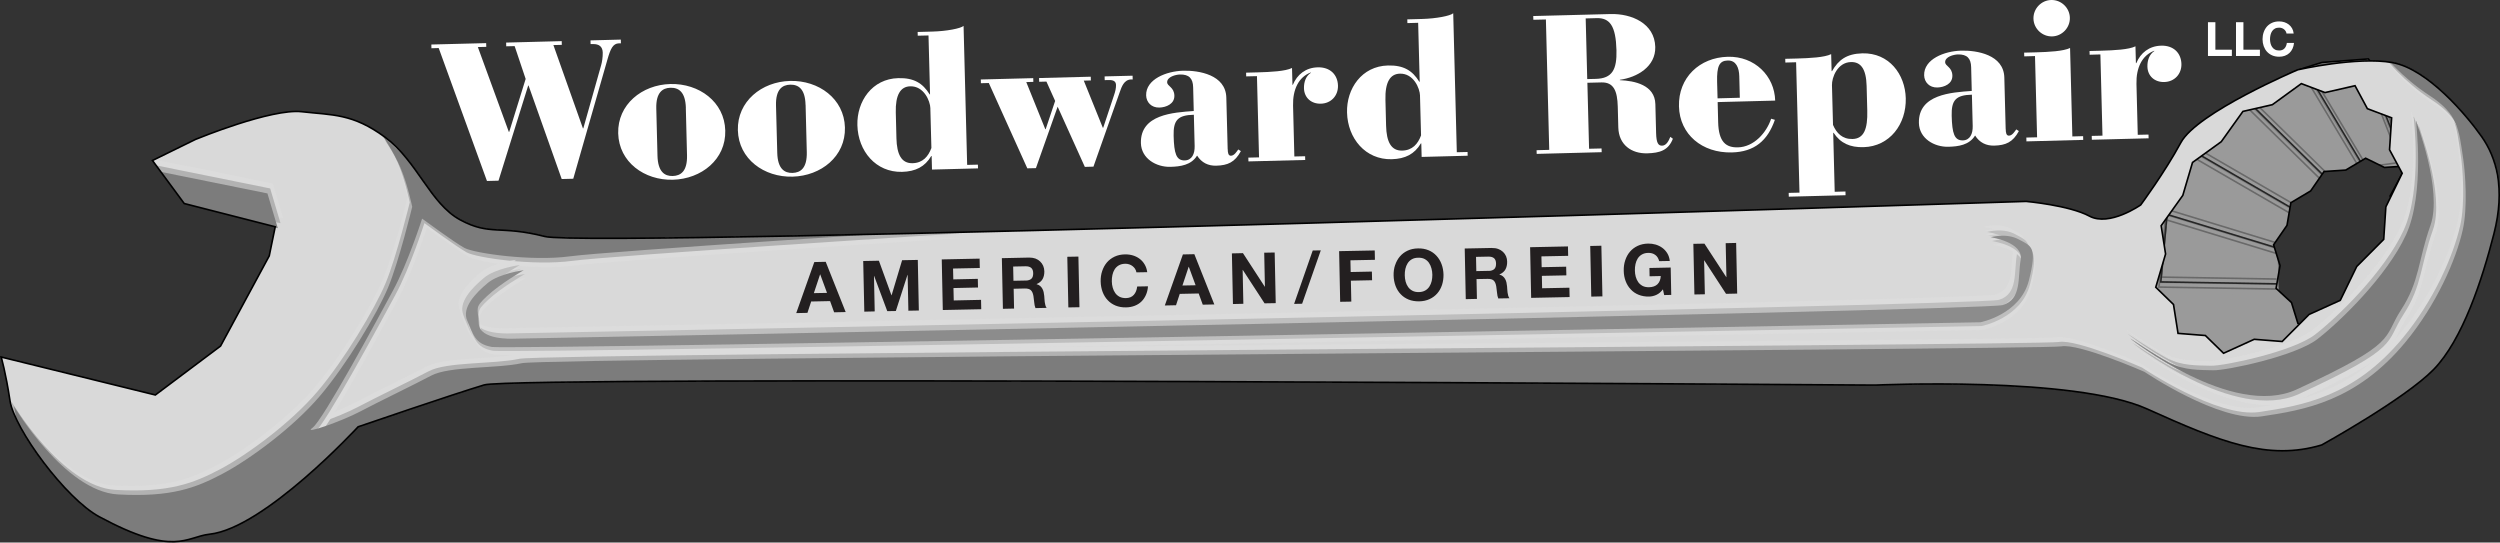 <?xml version="1.0" encoding="UTF-8"?>
<svg xmlns="http://www.w3.org/2000/svg" xmlns:xlink="http://www.w3.org/1999/xlink" id="Layer_1" viewBox="0 0 501.99 108.94">
  <rect x="0" y="0" width="501.99" height="108.94" fill="#333333" stroke="none"/>
  <defs>
    <style>.cls-1,.cls-2,.cls-3,.cls-4,.cls-5,.cls-6{fill:none;}.cls-7{clip-path:url(#clippath);}.cls-8{fill:#fff;}.cls-9{fill:#7c7c7c;}.cls-10{fill:#8c8c8c;}.cls-11{fill:#cdcdcd;}.cls-12{fill:#b2b2b2;}.cls-13{fill:#bebebe;}.cls-14{fill:#c7c7c7;}.cls-15{fill:#dcdcdc;}.cls-16{fill:#d9d9d9;}.cls-17{fill:#231f20;}.cls-18{fill:#9a9a9a;}.cls-19{clip-path:url(#clippath-1);}.cls-20{clip-path:url(#clippath-4);}.cls-21{clip-path:url(#clippath-3);}.cls-22{clip-path:url(#clippath-2);}.cls-23{clip-path:url(#clippath-7);}.cls-24{clip-path:url(#clippath-8);}.cls-25{clip-path:url(#clippath-6);}.cls-26{clip-path:url(#clippath-5);}.cls-27{clip-path:url(#clippath-9);}.cls-2{stroke:#9a9a9a;}.cls-2,.cls-3,.cls-4,.cls-5,.cls-6{stroke-miterlimit:3.86;stroke-width:.33px;}.cls-3{stroke:#262626;}.cls-4{stroke:#838383;}.cls-5{stroke:#000;}.cls-6{stroke:#696969;}.cls-28{clip-path:url(#clippath-10);}.cls-29{clip-path:url(#clippath-11);}</style>
    <clipPath id="clippath">
      <path class="cls-1" d="m468.82,78.74l-3.2-12.92-4.2-.86-1.3-4.21-3.09-2.85.79-4.57-1.29-4.18,2.69-3.9.78-4.55,3.97-2.36,2.69-3.9,4.36-.29,3.99-2.38,3.77,1.85,4.4-.29-3.26,6.03,9.01,13.49s5.05-1.93,5.12-2.06l2.05-18.04-16.82-16.45-3.73-4.47-9.3.71s-6.3,1.83-7.13,2.61c-.84.78-10.5,5.79-10.5,5.79l-7.24,8.28-6.26,9.32-7.85,15.31,1.93,9.14,3.82,6.56,13.98,4.28,21.82,4.91"></path>
    </clipPath>
    <clipPath id="clippath-1">
      <polyline class="cls-1" points="371.76 295.59 -10.54 89.26 132.81 -176.33 515.11 30.01 371.76 295.59"></polyline>
    </clipPath>
    <clipPath id="clippath-2">
      <rect class="cls-1" x="-10.4" y="-176.33" width="525.5" height="471.78"></rect>
    </clipPath>
    <clipPath id="clippath-3">
      <path class="cls-1" d="m468.82,78.74l-3.2-12.92-4.2-.86-1.3-4.21-3.09-2.85.79-4.57-1.29-4.18,2.69-3.9.78-4.55,3.97-2.36,2.69-3.9,4.36-.29,3.99-2.38,3.77,1.85,4.4-.29-3.26,6.03,9.01,13.49s5.05-1.93,5.12-2.06l2.05-18.04-16.82-16.45-3.73-4.47-9.3.71s-6.3,1.83-7.13,2.61c-.84.78-10.5,5.79-10.5,5.79l-7.24,8.28-6.26,9.32-7.85,15.31,1.93,9.14,3.82,6.56,13.98,4.28,21.82,4.91"></path>
    </clipPath>
    <clipPath id="clippath-4">
      <polyline class="cls-1" points="371.76 295.59 -10.54 89.26 132.81 -176.33 515.11 30.01 371.76 295.59"></polyline>
    </clipPath>
    <clipPath id="clippath-5">
      <rect class="cls-1" x="-10.4" y="-176.33" width="525.5" height="471.78"></rect>
    </clipPath>
    <clipPath id="clippath-6">
      <path class="cls-1" d="m480.23,23.66l-4.87-1.84-2.48-4.61-6.03,1.39-4.75-1.8-5.83,4.22-5.91,1.36-4.35,6.08-5.77,4.17-1.95,6.6-4.35,6.09.89,5.68-1.97,6.68,3.56,3.46.91,5.8,5.49.43,3.65,3.55,6.16-2.79,5.61.43,5.4-5.43,6.26-2.84,3.31-6.79,5.42-5.45.42-6.53,3.29-6.74-2.54-4.72.42-6.41M39.46,27.91s15.03-6.18,21.14-5.48c6.11.7,10.22.32,16.72,5.13,6.5,4.81,9.05,13.32,15.08,16.58,6.03,3.26,7.9,1.02,17.03,3.35,9.13,2.33,297.41-7.06,297.41-7.06,0,0,8.67.78,12.69,2.95,4.02,2.17,10.3-2.24,10.3-2.24,0,0,4.81-6.5,8.07-12.53,3.26-6.04,23.48-14.61,23.48-14.61,0,0,11.85-2.7,18.97-1.45,7.12,1.25,15.01,10.7,17.95,14.88,2.94,4.19,4.8,10.38,2.46,19.51-2.33,9.14-6.29,21.29-12.11,27.25-5.81,5.96-22.47,15.15-22.47,15.15-10.84,3.24-20.44-.64-35.08-7.24-14.62-6.59-54.58-4.78-54.58-4.78,0,0-273.09-1.9-279.29-.04-6.19,1.86-25.33,8.41-25.33,8.41,0,0-18.8,20.38-29.83,21.57-4.69.51-7.05,4.64-22.14-3.5-6.75-3.64-17.1-17.67-17.94-23.32-.85-5.66-1.77-8.76-1.77-8.76l30.96,7.62,13.09-9.82,9.78-18.11,1.2-5.84-18.27-4.67-6.38-8.64,8.83-4.33Z"></path>
    </clipPath>
    <clipPath id="clippath-7">
      <polyline class="cls-1" points="371.76 295.59 -10.54 89.26 132.81 -176.33 515.11 30.01 371.76 295.59"></polyline>
    </clipPath>
    <clipPath id="clippath-8">
      <rect class="cls-1" x="-10.4" y="-176.33" width="525.5" height="471.78"></rect>
    </clipPath>
    <clipPath id="clippath-9">
      <path class="cls-1" d="m480.23,23.66l-4.87-1.84-2.48-4.61-6.03,1.39-4.75-1.8-5.83,4.22-5.91,1.36-4.35,6.08-5.77,4.17-1.95,6.6-4.35,6.09.89,5.68-1.97,6.68,3.56,3.46.91,5.8,5.49.43,3.65,3.55,6.16-2.79,5.61.43,5.4-5.43,6.26-2.84,3.31-6.79,5.42-5.45.42-6.53,3.29-6.74-2.54-4.72.42-6.41M39.46,27.91s15.03-6.18,21.14-5.48c6.11.7,10.22.32,16.72,5.13,6.5,4.81,9.05,13.32,15.08,16.58,6.03,3.26,7.9,1.02,17.03,3.35,9.13,2.33,297.41-7.06,297.41-7.06,0,0,8.67.78,12.69,2.95,4.02,2.17,10.3-2.24,10.3-2.24,0,0,4.81-6.5,8.07-12.53,3.26-6.04,23.48-14.61,23.48-14.61,0,0,11.85-2.7,18.97-1.45,7.12,1.25,15.01,10.7,17.95,14.88,2.94,4.19,4.8,10.38,2.46,19.51-2.33,9.14-6.29,21.29-12.11,27.25-5.81,5.96-22.47,15.15-22.47,15.15-10.84,3.24-20.44-.64-35.08-7.24-14.62-6.59-54.58-4.78-54.58-4.78,0,0-273.09-1.9-279.29-.04-6.19,1.86-25.33,8.41-25.33,8.41,0,0-18.8,20.38-29.83,21.57-4.69.51-7.05,4.64-22.14-3.5-6.75-3.64-17.1-17.67-17.94-23.32-.85-5.66-1.77-8.76-1.77-8.76l30.96,7.62,13.09-9.82,9.78-18.11,1.2-5.84-18.27-4.67-6.38-8.64,8.83-4.33Z"></path>
    </clipPath>
    <clipPath id="clippath-10">
      <polyline class="cls-1" points="371.76 295.59 -10.54 89.26 132.81 -176.33 515.11 30.01 371.76 295.59"></polyline>
    </clipPath>
    <clipPath id="clippath-11">
      <rect class="cls-1" x="-10.4" y="-176.33" width="525.5" height="471.78"></rect>
    </clipPath>
  </defs>
  <path class="cls-18" d="m468.82,78.74l-3.2-12.92-4.2-.86-1.3-4.21-3.09-2.85.79-4.57-1.29-4.18,2.69-3.9.78-4.55,3.97-2.36,2.69-3.9,4.36-.29,3.99-2.38,3.77,1.85,4.4-.29-3.26,6.03,9.01,13.49s5.05-1.94,5.12-2.06l2.05-18.04-16.82-16.45-3.73-4.47-9.3.71s-6.3,1.83-7.13,2.61c-.84.78-10.5,5.79-10.5,5.79l-7.24,8.28-6.26,9.32-7.85,15.31,1.93,9.14,3.82,6.56,13.98,4.28,21.82,4.91"></path>
  <g class="cls-7">
    <g class="cls-19">
      <g class="cls-22">
        <polygon class="cls-2" points="434.65 43.2 457.34 50.13 457.64 57.16 433.39 56.75 434.65 43.2"></polygon>
        <polygon class="cls-2" points="435 42.16 457.7 49.09 457.99 56.12 433.74 55.72 435 42.16"></polygon>
        <polygon class="cls-2" points="435.36 41.12 458.05 48.05 458.35 55.08 434.09 54.68 435.36 41.12"></polygon>
        <polygon class="cls-2" points="434.54 44.16 457.23 51.08 457.53 58.11 433.28 57.72 434.54 44.16"></polygon>
        <polygon class="cls-4" points="434.9 43.13 457.59 50.05 457.89 57.08 433.63 56.68 434.9 43.13"></polygon>
        <polygon class="cls-6" points="435.25 42.09 457.94 49.02 458.24 56.05 433.99 55.64 435.25 42.09"></polygon>
      </g>
    </g>
  </g>
  <polygon class="cls-2" points="434.44 45.13 457.12 52.05 457.42 59.08 433.17 58.68 434.44 45.13"></polygon>
  <g class="cls-21">
    <g class="cls-20">
      <g class="cls-26">
        <polygon class="cls-6" points="434.79 44.09 457.47 51.01 457.77 58.05 433.52 57.64 434.79 44.09"></polygon>
        <polygon class="cls-3" points="435.14 43.06 457.83 49.98 458.13 57.01 433.88 56.61 435.14 43.06"></polygon>
        <polygon class="cls-2" points="439.88 30.47 460.64 42.49 467.71 36.98 450.11 19.71 439.88 30.47"></polygon>
        <polygon class="cls-2" points="440.24 29.44 460.99 41.46 468.07 35.94 450.46 18.67 440.24 29.44"></polygon>
        <polygon class="cls-2" points="440.59 28.4 461.35 40.42 468.42 34.91 450.81 17.63 440.59 28.4"></polygon>
        <polygon class="cls-2" points="439.77 31.43 460.53 43.46 467.6 37.94 450 20.67 439.77 31.43"></polygon>
        <polygon class="cls-4" points="440.13 30.4 460.89 42.42 467.95 36.91 450.35 19.63 440.13 30.4"></polygon>
        <polygon class="cls-6" points="440.48 29.36 461.24 41.39 468.31 35.87 450.71 18.6 440.48 29.36"></polygon>
        <polygon class="cls-2" points="439.66 32.4 460.42 44.42 467.49 38.91 449.89 21.63 439.66 32.4"></polygon>
        <polygon class="cls-6" points="440.02 31.36 460.78 43.38 467.84 37.87 450.24 20.59 440.02 31.36"></polygon>
        <polygon class="cls-3" points="440.37 30.32 461.13 42.35 468.19 36.84 450.6 19.56 440.37 30.32"></polygon>
        <polygon class="cls-2" points="474.71 34.62 462.49 14.2 474.7 13.42 482.57 33.54 474.71 34.62"></polygon>
        <polygon class="cls-2" points="475.07 33.59 462.85 13.16 475.05 12.38 482.93 32.51 475.07 33.59"></polygon>
        <polygon class="cls-2" points="475.42 32.55 463.2 12.13 475.41 11.35 483.28 31.47 475.42 32.55"></polygon>
        <polygon class="cls-2" points="474.6 35.59 462.38 15.16 474.59 14.38 482.46 34.51 474.6 35.59"></polygon>
        <polygon class="cls-4" points="474.96 34.55 462.74 14.12 474.94 13.35 482.82 33.47 474.96 34.55"></polygon>
        <polygon class="cls-6" points="475.31 33.51 463.09 13.09 475.29 12.31 483.17 32.44 475.31 33.51"></polygon>
        <polygon class="cls-2" points="474.49 36.55 462.27 16.12 474.48 15.35 482.35 35.47 474.49 36.55"></polygon>
        <polygon class="cls-6" points="474.84 35.51 462.63 15.09 474.83 14.31 482.71 34.44 474.84 35.51"></polygon>
        <polygon class="cls-3" points="475.2 34.48 462.98 14.05 475.18 13.28 483.06 33.4 475.2 34.48"></polygon>
      </g>
    </g>
  </g>
  <g>
    <path class="cls-5" d="m468.82,78.74l-3.2-12.92-4.2-.86-1.3-4.21-3.09-2.85.79-4.57-1.29-4.18,2.69-3.9.78-4.55,3.97-2.36,2.69-3.9,4.36-.29,3.99-2.38,3.77,1.85,4.4-.29-3.26,6.03,9.01,13.49s5.05-1.94,5.12-2.06l2.05-18.04-16.82-16.45-3.73-4.47-9.3.71s-6.3,1.83-7.13,2.61c-.84.78-10.5,5.79-10.5,5.79l-7.24,8.28-6.26,9.32-7.85,15.31,1.93,9.14,3.82,6.56,13.98,4.28,21.82,4.91Z"></path>
    <path class="cls-16" d="m480.23,23.65l-4.87-1.84-2.48-4.61-6.03,1.38-4.75-1.8-5.83,4.22-5.91,1.35-4.35,6.08-5.77,4.17-1.95,6.6-4.35,6.09.89,5.68-1.97,6.68,3.56,3.47.91,5.79,5.49.43,3.65,3.55,6.16-2.79,5.61.44,5.4-5.43,6.26-2.84,3.31-6.79,5.42-5.45.42-6.53,3.29-6.74-2.54-4.71.42-6.42M39.46,27.91s15.03-6.18,21.14-5.48c6.12.7,10.22.32,16.72,5.13,6.5,4.81,9.05,13.32,15.08,16.58,6.03,3.26,7.9,1.02,17.03,3.35,9.13,2.33,297.41-7.05,297.41-7.05,0,0,8.67.78,12.7,2.95,4.02,2.17,10.3-2.24,10.3-2.24,0,0,4.81-6.5,8.07-12.53,3.26-6.04,23.48-14.61,23.48-14.61,0,0,11.85-2.7,18.97-1.45,7.12,1.25,15.01,10.7,17.95,14.88,2.94,4.18,4.8,10.38,2.46,19.51-2.33,9.14-6.29,21.29-12.11,27.25-5.81,5.95-22.47,15.15-22.47,15.15-10.84,3.24-20.44-.64-35.08-7.24-14.62-6.6-54.58-4.78-54.58-4.78,0,0-273.09-1.89-279.29-.04-6.19,1.85-25.33,8.41-25.33,8.41,0,0-18.8,20.38-29.83,21.57-4.69.51-7.05,4.64-22.14-3.5-6.75-3.64-17.1-17.67-17.94-23.33-.85-5.65-1.77-8.75-1.77-8.75l30.96,7.62,13.09-9.82,9.78-18.11,1.2-5.84-18.27-4.67-6.38-8.64,8.83-4.33Z"></path>
  </g>
  <g class="cls-25">
    <g class="cls-23">
      <g class="cls-24">
        <path class="cls-15" d="m2.75,81.49s10.21,17.2,20.93,17.79c10.72.59,15.64-1.3,21.1-4.2,5.46-2.9,14.1-9.28,19.41-15.51,5.31-6.22,11.51-16.51,13.73-21.82,2.21-5.3,4.85-16.22,4.85-16.22,0,0-.88-4.37-2.31-7.74-1.43-3.37-3.63-6.51-3.63-6.51,0,0,14.16,13.49,17.45,14.61,3.29,1.12,55.08,5.05,61.51,3.97,6.43-1.08,36.32.11,36.32.11,0,0-69.96,4.46-77.67,5.5-7.7,1.04-19.16-.6-21.17-1.68-2.01-1.09-8.51-5.89-8.51-5.89,0,0-2.83,8.86-5.82,14.39-2.99,5.53-14.11,26.16-16.21,27.63-2.09,1.47,5.93-1.35,9.57-3.28,3.64-1.93,10.65-5.29,14.29-7.22,3.64-1.93,13.09-1.38,18.23-2.5,5.15-1.12,305.46-2.71,309.07-3.37,3.59-.65,16.72,5.12,16.72,5.12,0,0,15.08,10.2,23.56,8.93,8.49-1.27,19-3,28.84-14.91,6.21-7.52,10.13-16.43,11.51-22.56,1-4.46.51-11.38.09-14.2-.9-6.01-.99-8.98-6.76-12.74-5.76-3.76-9.2-8.22-9.2-8.22,0,0,16.68,6.41,19.11,10.32,2.44,3.91,7.36,34.51,6.28,36.51-1.09,2.01-9.11,13.27-12.02,16.25-2.91,2.98-29.52,19.79-29.52,19.79l-34.75-9.02-337.78-2.39s-15.72,3.85-19.17,7.84c-3.45,3.98-11.59,10.63-19.96,16.51-8.37,5.88-28.88-.65-28.88-.65l-16.29-10.74-2.89-13.9"></path>
        <path class="cls-15" d="m2.27,80.58s10.2,17.2,20.92,17.79c10.73.59,15.64-1.3,21.1-4.2,5.46-2.9,14.1-9.28,19.41-15.5,5.31-6.23,11.51-16.52,13.73-21.82,2.21-5.3,4.85-16.22,4.85-16.22,0,0-.89-4.38-2.32-7.74-1.43-3.37-3.63-6.51-3.63-6.51,0,0,14.16,13.48,17.45,14.61,3.29,1.12,55.09,5.05,61.51,3.98,6.43-1.08,36.32.11,36.32.11,0,0-69.96,4.46-77.66,5.5-7.71,1.04-19.17-.6-21.18-1.68-2.01-1.09-8.51-5.89-8.51-5.89,0,0-2.83,8.86-5.82,14.4-2.98,5.53-14.11,26.15-16.21,27.63-2.09,1.47,5.93-1.35,9.57-3.28,3.64-1.93,10.65-5.29,14.29-7.22,3.64-1.93,13.09-1.38,18.23-2.5,5.15-1.12,305.46-2.71,309.07-3.37,3.6-.65,16.72,5.13,16.72,5.13,0,0,15.08,10.2,23.56,8.93,8.48-1.27,19-3,28.83-14.91,6.21-7.52,10.13-16.43,11.51-22.56,1-4.46.52-11.38.09-14.21-.9-6.01-1-8.98-6.76-12.74-5.77-3.76-9.2-8.21-9.2-8.21,0,0,16.68,6.4,19.11,10.32,2.43,3.91,7.37,34.5,6.28,36.51-1.08,2.01-9.11,13.27-12.02,16.25-2.91,2.98-29.52,19.79-29.52,19.79l-34.75-9.02-337.78-2.39s-15.72,3.85-19.17,7.84c-3.45,3.98-11.59,10.63-19.95,16.51-8.37,5.87-28.88-.65-28.88-.65l-16.29-10.74-2.89-13.9"></path>
        <path class="cls-15" d="m1.78,79.67s10.2,17.2,20.93,17.79c10.72.59,15.64-1.3,21.1-4.2,5.46-2.9,14.1-9.28,19.41-15.51,5.31-6.23,11.52-16.52,13.73-21.82,2.21-5.3,4.86-16.22,4.86-16.22,0,0-.89-4.38-2.32-7.74-1.43-3.37-3.63-6.51-3.63-6.51,0,0,14.15,13.49,17.45,14.61,3.29,1.12,55.09,5.05,61.51,3.98,6.43-1.08,36.31.11,36.31.11,0,0-69.96,4.46-77.67,5.5-7.7,1.04-19.16-.6-21.17-1.68-2.01-1.09-8.51-5.9-8.51-5.9,0,0-2.83,8.87-5.82,14.4-2.99,5.53-14.12,26.15-16.21,27.63-2.09,1.47,5.93-1.35,9.56-3.28,3.64-1.94,10.65-5.3,14.29-7.22,3.64-1.94,13.09-1.38,18.24-2.5,5.15-1.11,305.46-2.71,309.06-3.37,3.6-.65,16.72,5.13,16.72,5.13,0,0,15.08,10.19,23.56,8.93,8.48-1.27,18.99-3,28.83-14.92,6.21-7.52,10.13-16.42,11.52-22.56,1-4.47.51-11.38.09-14.21-.91-6.01-1-8.98-6.77-12.75-5.76-3.76-9.2-8.21-9.2-8.21,0,0,16.68,6.4,19.11,10.32,2.43,3.91,7.36,34.5,6.28,36.51-1.09,2.01-9.11,13.27-12.02,16.25-2.91,2.98-29.52,19.79-29.52,19.79l-34.75-9.02-337.78-2.39s-15.72,3.85-19.17,7.84c-3.45,3.99-11.59,10.64-19.95,16.51-8.37,5.87-28.88-.65-28.88-.65l-16.29-10.74-2.89-13.9"></path>
        <path class="cls-15" d="m3.23,82.4s10.2,17.2,20.93,17.79c10.72.59,15.64-1.3,21.1-4.2,5.46-2.9,14.11-9.28,19.41-15.51,5.31-6.22,11.51-16.52,13.73-21.82,2.21-5.3,4.85-16.22,4.85-16.22,0,0-.88-4.38-2.32-7.74-1.43-3.37-3.63-6.51-3.63-6.51,0,0,14.16,13.49,17.45,14.61,3.29,1.13,55.08,5.05,61.51,3.97,6.43-1.08,36.32.11,36.32.11,0,0-69.96,4.46-77.67,5.5-7.71,1.04-19.16-.6-21.18-1.69-2.01-1.09-8.51-5.89-8.51-5.89,0,0-2.83,8.86-5.82,14.4-2.99,5.53-14.12,26.15-16.21,27.62-2.09,1.47,5.93-1.35,9.57-3.28,3.64-1.93,10.65-5.29,14.29-7.22,3.64-1.93,13.09-1.38,18.24-2.5,5.15-1.12,305.47-2.72,309.07-3.37,3.6-.66,16.72,5.13,16.72,5.13,0,0,15.08,10.2,23.56,8.93,8.48-1.27,19-3,28.84-14.91,6.21-7.52,10.13-16.42,11.51-22.56,1-4.46.51-11.38.09-14.21-.9-6.01-1-8.98-6.76-12.74-5.77-3.76-9.2-8.22-9.2-8.22,0,0,16.68,6.41,19.11,10.32,2.43,3.91,7.36,34.5,6.27,36.52-1.08,2.01-9.11,13.27-12.02,16.25-2.91,2.98-29.52,19.8-29.52,19.8l-34.76-9.02-337.78-2.39s-15.72,3.85-19.17,7.84c-3.45,3.98-11.59,10.63-19.95,16.51-8.37,5.88-28.88-.64-28.88-.64l-16.29-10.74-2.89-13.9"></path>
        <path class="cls-14" d="m2.75,81.49s10.21,17.2,20.93,17.79c10.72.59,15.64-1.3,21.1-4.2,5.46-2.9,14.1-9.28,19.41-15.51,5.31-6.22,11.51-16.51,13.73-21.82,2.21-5.3,4.85-16.22,4.85-16.22,0,0-.88-4.37-2.31-7.74-1.43-3.37-3.63-6.51-3.63-6.51,0,0,14.16,13.49,17.45,14.61,3.29,1.12,55.08,5.05,61.51,3.97,6.43-1.08,36.32.11,36.32.11,0,0-69.96,4.46-77.67,5.5-7.7,1.04-19.16-.6-21.17-1.68-2.01-1.09-8.51-5.89-8.51-5.89,0,0-2.83,8.86-5.82,14.39-2.99,5.53-14.11,26.16-16.21,27.63-2.09,1.47,5.93-1.35,9.57-3.28,3.64-1.93,10.65-5.29,14.29-7.22,3.64-1.93,13.09-1.38,18.23-2.5,5.15-1.12,305.46-2.71,309.07-3.37,3.59-.65,16.72,5.12,16.72,5.12,0,0,15.08,10.2,23.56,8.93,8.49-1.27,19-3,28.84-14.91,6.21-7.52,10.13-16.43,11.51-22.56,1-4.46.51-11.38.09-14.2-.9-6.01-.99-8.98-6.76-12.74-5.76-3.76-9.2-8.22-9.2-8.22,0,0,16.68,6.41,19.11,10.32,2.44,3.91,7.36,34.51,6.28,36.51-1.09,2.01-9.11,13.27-12.02,16.25-2.91,2.98-29.52,19.79-29.52,19.79l-34.75-9.02-337.78-2.39s-15.72,3.85-19.17,7.84c-3.45,3.98-11.59,10.63-19.96,16.51-8.37,5.88-28.88-.65-28.88-.65l-16.29-10.74-2.89-13.9"></path>
        <path class="cls-12" d="m2.27,80.58s10.2,17.2,20.92,17.79c10.73.59,15.64-1.3,21.1-4.2,5.46-2.9,14.1-9.28,19.41-15.5,5.31-6.23,11.51-16.52,13.73-21.82,2.21-5.3,4.85-16.22,4.85-16.22,0,0-.89-4.38-2.32-7.74-1.43-3.37-3.63-6.51-3.63-6.51,0,0,14.16,13.48,17.45,14.61,3.29,1.12,55.09,5.05,61.51,3.98,6.43-1.08,36.32.11,36.32.11,0,0-69.96,4.46-77.66,5.5-7.71,1.04-19.17-.6-21.18-1.68-2.01-1.09-8.51-5.89-8.51-5.89,0,0-2.83,8.86-5.82,14.4-2.98,5.53-14.11,26.15-16.21,27.63-2.09,1.47,5.93-1.35,9.57-3.28,3.64-1.93,10.65-5.29,14.29-7.22,3.64-1.93,13.09-1.38,18.23-2.5,5.15-1.12,305.46-2.71,309.07-3.37,3.6-.65,16.72,5.13,16.72,5.13,0,0,15.08,10.2,23.56,8.93,8.48-1.27,19-3,28.83-14.91,6.21-7.52,10.13-16.43,11.51-22.56,1-4.46.52-11.38.09-14.21-.9-6.01-1-8.98-6.76-12.74-5.77-3.76-9.2-8.21-9.2-8.21,0,0,16.68,6.4,19.11,10.32,2.43,3.91,7.37,34.5,6.28,36.51-1.08,2.01-9.11,13.27-12.02,16.25-2.91,2.98-29.52,19.79-29.52,19.79l-34.75-9.02-337.78-2.39s-15.72,3.85-19.17,7.84c-3.45,3.98-11.59,10.63-19.95,16.51-8.37,5.87-28.88-.65-28.88-.65l-16.29-10.74-2.89-13.9"></path>
        <path class="cls-15" d="m3.71,83.32s10.2,17.2,20.93,17.79c10.72.59,15.64-1.3,21.11-4.2,5.46-2.9,14.1-9.28,19.41-15.51,5.31-6.22,11.51-16.51,13.73-21.82,2.21-5.3,4.85-16.21,4.85-16.21,0,0-.88-4.38-2.32-7.75-1.43-3.37-3.63-6.51-3.63-6.51,0,0,14.15,13.49,17.44,14.61,3.29,1.13,55.09,5.05,61.51,3.97,6.43-1.08,36.32.12,36.32.12,0,0-69.96,4.46-77.67,5.5-7.7,1.03-19.16-.6-21.17-1.69-2.01-1.08-8.51-5.89-8.51-5.89,0,0-2.83,8.86-5.82,14.4-2.98,5.53-14.11,26.15-16.21,27.62-2.09,1.47,5.92-1.35,9.56-3.28,3.64-1.93,10.65-5.29,14.29-7.22,3.64-1.93,13.09-1.38,18.23-2.5,5.15-1.11,305.46-2.71,309.06-3.36,3.6-.66,16.72,5.12,16.72,5.12,0,0,15.08,10.2,23.56,8.93,8.49-1.27,19-3,28.84-14.92,6.21-7.52,10.13-16.42,11.51-22.56,1.01-4.46.52-11.38.1-14.21-.9-6.01-1-8.99-6.77-12.74-5.76-3.76-9.2-8.22-9.2-8.22,0,0,16.68,6.4,19.11,10.31,2.43,3.91,7.36,34.5,6.27,36.52-1.09,2.01-9.11,13.27-12.02,16.24-2.91,2.98-29.52,19.79-29.52,19.79l-34.76-9.01-337.78-2.39s-15.72,3.86-19.17,7.84c-3.45,3.98-11.59,10.63-19.95,16.51-8.37,5.88-28.88-.65-28.88-.65l-16.29-10.74-2.89-13.9"></path>
        <path class="cls-12" d="m3.23,82.4s10.2,17.2,20.93,17.79c10.72.59,15.64-1.3,21.1-4.2,5.46-2.9,14.11-9.28,19.41-15.51,5.31-6.22,11.51-16.52,13.73-21.82,2.21-5.3,4.85-16.22,4.85-16.22,0,0-.88-4.38-2.32-7.74-1.43-3.37-3.63-6.51-3.63-6.51,0,0,14.16,13.49,17.45,14.61,3.29,1.13,55.08,5.05,61.51,3.97,6.43-1.08,36.32.11,36.32.11,0,0-69.96,4.46-77.67,5.5-7.71,1.04-19.16-.6-21.18-1.69-2.01-1.09-8.51-5.89-8.51-5.89,0,0-2.83,8.86-5.82,14.4-2.99,5.53-14.12,26.15-16.21,27.62-2.09,1.47,5.93-1.35,9.57-3.28,3.64-1.93,10.65-5.29,14.29-7.22,3.64-1.93,13.09-1.38,18.24-2.5,5.15-1.12,305.47-2.72,309.07-3.37,3.6-.66,16.72,5.13,16.72,5.13,0,0,15.08,10.2,23.56,8.93,8.48-1.27,19-3,28.84-14.91,6.21-7.52,10.13-16.42,11.51-22.56,1-4.46.51-11.38.09-14.21-.9-6.01-1-8.98-6.76-12.74-5.77-3.76-9.2-8.22-9.2-8.22,0,0,16.68,6.41,19.11,10.32,2.43,3.91,7.36,34.5,6.27,36.52-1.08,2.01-9.11,13.27-12.02,16.25-2.91,2.98-29.52,19.8-29.52,19.8l-34.76-9.02-337.78-2.39s-15.72,3.85-19.17,7.84c-3.45,3.98-11.59,10.63-19.95,16.51-8.37,5.88-28.88-.64-28.88-.64l-16.29-10.74-2.89-13.9"></path>
        <path class="cls-9" d="m2.75,81.49s10.21,17.2,20.93,17.79c10.72.59,15.64-1.3,21.1-4.2,5.46-2.9,14.1-9.28,19.41-15.51,5.31-6.22,11.51-16.51,13.73-21.82,2.21-5.3,4.85-16.22,4.85-16.22,0,0-.88-4.37-2.31-7.74-1.43-3.37-3.63-6.51-3.63-6.51,0,0,14.16,13.49,17.45,14.61,3.29,1.12,55.08,5.05,61.51,3.97,6.43-1.08,36.32.11,36.32.11,0,0-69.96,4.46-77.67,5.5-7.7,1.04-19.16-.6-21.17-1.68-2.01-1.09-8.51-5.89-8.51-5.89,0,0-2.83,8.86-5.82,14.39-2.99,5.53-14.11,26.16-16.21,27.63-2.09,1.47,5.93-1.35,9.57-3.28,3.64-1.93,10.65-5.29,14.29-7.22,3.64-1.93,13.09-1.38,18.23-2.5,5.15-1.12,305.46-2.71,309.07-3.37,3.59-.65,16.72,5.12,16.72,5.12,0,0,15.08,10.2,23.56,8.93,8.49-1.27,19-3,28.84-14.91,6.21-7.52,10.13-16.43,11.51-22.56,1-4.46.51-11.38.09-14.2-.9-6.01-.99-8.98-6.76-12.74-5.76-3.76-9.2-8.22-9.2-8.22,0,0,16.68,6.41,19.11,10.32,2.44,3.91,7.36,34.51,6.28,36.51-1.09,2.01-9.11,13.27-12.02,16.25-2.91,2.98-29.52,19.79-29.52,19.79l-34.75-9.02-337.78-2.39s-15.72,3.85-19.17,7.84c-3.45,3.98-11.59,10.63-19.96,16.51-8.37,5.88-28.88-.65-28.88-.65l-16.29-10.74-2.89-13.9"></path>
      </g>
    </g>
  </g>
  <path class="cls-15" d="m485.11,24.21s1.84,14.64-2,22.96c-3.84,8.32-13.33,17.49-17.79,20.93-4.46,3.44-18.36,6.33-20.91,6.25-2.56-.08-5.88.07-8.91-1.56-3.01-1.63-7.78-4.85-7.78-4.85,0,0,20.46,16.24,33.44,10.26,20.61-9.51,17.21-10.2,20.96-15.97,3.76-5.76,3.38-9.86,5.9-16.95,2.52-7.08-2.92-21.06-2.92-21.06"></path>
  <path class="cls-15" d="m484.63,23.3s1.84,14.63-2,22.96c-3.84,8.32-13.33,17.49-17.79,20.93-4.46,3.44-18.36,6.33-20.91,6.25-2.56-.08-5.89.07-8.91-1.56-3.02-1.63-7.78-4.84-7.78-4.84,0,0,20.47,16.23,33.44,10.25,20.61-9.51,17.2-10.21,20.96-15.96,3.76-5.77,3.38-9.87,5.9-16.96,2.52-7.08-2.92-21.06-2.92-21.06"></path>
  <path class="cls-15" d="m484.15,22.39s1.84,14.64-2,22.96c-3.85,8.32-13.33,17.49-17.79,20.93-4.45,3.44-18.36,6.33-20.91,6.25-2.56-.07-5.88.07-8.9-1.55-3.02-1.63-7.78-4.85-7.78-4.85,0,0,20.46,16.24,33.44,10.26,20.6-9.51,17.2-10.2,20.96-15.97,3.76-5.77,3.38-9.87,5.9-16.95,2.52-7.08-2.92-21.07-2.92-21.07"></path>
  <path class="cls-15" d="m485.6,25.12s1.84,14.64-2,22.96c-3.84,8.32-13.33,17.49-17.79,20.93-4.45,3.44-18.35,6.33-20.91,6.25-2.56-.08-5.88.08-8.9-1.56-3.02-1.63-7.78-4.85-7.78-4.85,0,0,20.46,16.24,33.44,10.25,20.6-9.51,17.2-10.2,20.96-15.97,3.76-5.76,3.37-9.86,5.9-16.95,2.52-7.08-2.92-21.06-2.92-21.06"></path>
  <path class="cls-14" d="m485.11,24.21s1.84,14.64-2,22.96c-3.84,8.32-13.33,17.49-17.79,20.93-4.46,3.44-18.36,6.33-20.91,6.25-2.56-.08-5.88.07-8.91-1.56-3.01-1.63-7.78-4.85-7.78-4.85,0,0,20.46,16.24,33.44,10.26,20.61-9.51,17.21-10.2,20.96-15.97,3.76-5.76,3.38-9.86,5.9-16.95,2.52-7.08-2.92-21.06-2.92-21.06"></path>
  <path class="cls-12" d="m484.63,23.3s1.84,14.63-2,22.96c-3.84,8.32-13.33,17.49-17.79,20.93-4.46,3.44-18.36,6.33-20.91,6.25-2.56-.08-5.89.07-8.91-1.56-3.02-1.63-7.78-4.84-7.78-4.84,0,0,20.47,16.23,33.44,10.25,20.61-9.51,17.2-10.21,20.96-15.96,3.76-5.77,3.38-9.87,5.9-16.96,2.52-7.08-2.92-21.06-2.92-21.06"></path>
  <path class="cls-15" d="m486.08,26.03s1.84,14.64-2,22.96c-3.85,8.32-13.33,17.48-17.79,20.92-4.46,3.44-18.36,6.33-20.91,6.25-2.55-.08-5.88.07-8.9-1.56-3.02-1.63-7.78-4.84-7.78-4.84,0,0,20.47,16.24,33.44,10.25,20.6-9.51,17.2-10.2,20.96-15.97,3.76-5.76,3.38-9.87,5.9-16.95,2.52-7.08-2.92-21.06-2.92-21.06"></path>
  <path class="cls-12" d="m485.6,25.12s1.84,14.64-2,22.96c-3.84,8.32-13.33,17.49-17.79,20.93-4.45,3.44-18.35,6.33-20.91,6.25-2.56-.08-5.88.08-8.9-1.56-3.02-1.63-7.78-4.85-7.78-4.85,0,0,20.46,16.24,33.44,10.25,20.6-9.51,17.2-10.2,20.96-15.97,3.76-5.76,3.37-9.86,5.9-16.95,2.52-7.08-2.92-21.06-2.92-21.06"></path>
  <path class="cls-9" d="m485.11,24.21s1.84,14.64-2,22.96c-3.84,8.32-13.33,17.49-17.79,20.93-4.46,3.44-18.36,6.33-20.91,6.25-2.56-.08-5.88.07-8.91-1.56-3.01-1.63-7.78-4.85-7.78-4.85,0,0,20.46,16.24,33.44,10.26,20.61-9.51,17.21-10.2,20.96-15.97,3.76-5.76,3.38-9.86,5.9-16.95,2.52-7.08-2.92-21.06-2.92-21.06"></path>
  <path class="cls-15" d="m104.13,53.72s-4.88.62-7.24,2.59c-2.36,1.97-5.27,4.95-4.07,7.55,1.2,2.59,1.39,4.64,4.95,5.27,3.56.62,298.88-4.97,298.88-4.97,0,0,7.98-1.54,9.73-8.39,1.75-6.85.48-6.89-2.04-8.25-2.52-1.36-5.62-.44-5.62-.44,0,0,6.62.97,6,4.53-.62,3.56.26,7.94-3.62,9.1-3.87,1.16-299.19,6.75-299.19,6.75,0,0-6.66.3-6.81-3.02-.15-3.33-.93-3.1,1.71-5.57,2.64-2.48,7.32-5.14,7.32-5.14"></path>
  <path class="cls-15" d="m103.9,52.94s-4.88.62-7.24,2.59c-2.37,1.98-5.27,4.95-4.07,7.55,1.2,2.59,1.39,4.64,4.95,5.27,3.56.62,298.88-4.96,298.88-4.96,0,0,7.98-1.54,9.73-8.39,1.75-6.85.47-6.89-2.04-8.25-2.52-1.36-5.62-.43-5.62-.43,0,0,6.62.97,5.99,4.53-.62,3.56.27,7.94-3.61,9.09-3.87,1.16-299.19,6.75-299.19,6.75,0,0-6.66.3-6.81-3.03-.15-3.33-.93-3.1,1.71-5.57,2.64-2.48,7.32-5.15,7.32-5.15"></path>
  <path class="cls-15" d="m103.67,52.17s-4.88.62-7.24,2.59c-2.36,1.98-5.27,4.95-4.07,7.55,1.19,2.6,1.39,4.65,4.95,5.27,3.56.62,298.88-4.97,298.88-4.97,0,0,7.98-1.54,9.73-8.39,1.75-6.85.48-6.89-2.04-8.25-2.51-1.35-5.61-.43-5.61-.43,0,0,6.62.97,6,4.53-.62,3.56.26,7.93-3.61,9.09-3.87,1.16-299.2,6.75-299.2,6.75,0,0-6.66.3-6.81-3.03-.15-3.33-.93-3.1,1.71-5.57,2.63-2.48,7.32-5.15,7.32-5.15"></path>
  <path class="cls-15" d="m104.86,54.77s-4.88.62-7.24,2.58c-2.37,1.97-5.27,4.95-4.08,7.55,1.2,2.59,1.39,4.64,4.95,5.27,3.56.62,298.89-4.97,298.89-4.97,0,0,7.98-1.54,9.72-8.39,1.75-6.85.47-6.89-2.05-8.25-2.51-1.36-5.61-.43-5.61-.43,0,0,6.62.97,5.99,4.53-.62,3.56.27,7.94-3.6,9.1-3.87,1.15-299.2,6.75-299.2,6.75,0,0-6.66.31-6.81-3.03-.15-3.33-.93-3.1,1.71-5.57,2.64-2.48,7.32-5.14,7.32-5.14"></path>
  <path class="cls-11" d="m104.63,53.99s-4.88.62-7.24,2.59c-2.36,1.97-5.27,4.95-4.07,7.54,1.2,2.6,1.39,4.65,4.95,5.27,3.56.62,298.88-4.97,298.88-4.97,0,0,7.98-1.54,9.72-8.39,1.75-6.85.48-6.9-2.04-8.25-2.51-1.36-5.61-.43-5.61-.43,0,0,6.62.97,6,4.54-.62,3.56.26,7.94-3.62,9.09-3.87,1.16-299.19,6.75-299.19,6.75,0,0-6.66.31-6.81-3.03-.15-3.33-.93-3.1,1.71-5.57,2.63-2.48,7.32-5.14,7.32-5.14"></path>
  <path class="cls-13" d="m104.4,53.22s-4.88.61-7.24,2.59c-2.36,1.97-5.27,4.95-4.07,7.54,1.2,2.6,1.39,4.65,4.95,5.27,3.56.62,298.88-4.96,298.88-4.96,0,0,7.98-1.54,9.73-8.4,1.75-6.85.47-6.89-2.05-8.25-2.52-1.36-5.61-.43-5.61-.43,0,0,6.62.97,5.99,4.54-.62,3.56.27,7.93-3.61,9.09-3.87,1.15-299.2,6.74-299.2,6.74,0,0-6.66.31-6.81-3.02-.15-3.33-.93-3.1,1.71-5.57,2.63-2.48,7.32-5.14,7.32-5.14"></path>
  <path class="cls-15" d="m105.6,55.81s-4.88.62-7.24,2.59c-2.36,1.97-5.27,4.95-4.07,7.54,1.2,2.59,1.39,4.65,4.95,5.27,3.56.62,298.89-4.96,298.89-4.96,0,0,7.97-1.55,9.72-8.39,1.75-6.85.47-6.89-2.04-8.24-2.52-1.36-5.61-.44-5.61-.44,0,0,6.61.98,5.99,4.54-.62,3.56.27,7.93-3.61,9.1-3.87,1.16-299.19,6.74-299.19,6.74,0,0-6.66.3-6.81-3.02-.15-3.33-.93-3.1,1.71-5.58,2.64-2.47,7.32-5.14,7.32-5.14"></path>
  <path class="cls-13" d="m105.37,55.03s-4.88.62-7.24,2.59c-2.36,1.97-5.27,4.95-4.07,7.55,1.2,2.59,1.39,4.64,4.95,5.27,3.56.62,298.89-4.97,298.89-4.97,0,0,7.98-1.54,9.72-8.39,1.76-6.85.48-6.89-2.04-8.25-2.52-1.36-5.62-.43-5.62-.43,0,0,6.63.97,6,4.53-.62,3.56.27,7.94-3.61,9.1-3.87,1.16-299.2,6.75-299.2,6.75,0,0-6.66.3-6.81-3.03-.15-3.33-.93-3.1,1.71-5.57,2.64-2.48,7.32-5.14,7.32-5.14"></path>
  <path class="cls-10" d="m105.14,54.26s-4.88.62-7.24,2.59c-2.36,1.97-5.27,4.95-4.07,7.55,1.2,2.6,1.39,4.65,4.95,5.27,3.56.62,298.89-4.96,298.89-4.96,0,0,7.97-1.54,9.72-8.39,1.75-6.85.48-6.89-2.04-8.25-2.51-1.36-5.61-.43-5.61-.43,0,0,6.62.97,6,4.53-.62,3.56.26,7.94-3.61,9.09-3.87,1.16-299.19,6.75-299.19,6.75,0,0-6.66.3-6.81-3.03-.15-3.33-.93-3.1,1.71-5.57,2.64-2.48,7.32-5.15,7.32-5.15"></path>
  <g class="cls-27">
    <g class="cls-28">
      <g class="cls-29">
        <polyline class="cls-15" points="56.87 43.8 54.78 36.83 27.84 31.38 35.5 40.06 56.87 43.8"></polyline>
        <polyline class="cls-12" points="56.32 44.8 54.25 37.84 27.3 32.39 34.96 41.07 56.32 44.8"></polyline>
        <polyline class="cls-9" points="55.78 45.81 53.7 38.84 26.76 33.39 34.42 42.07 55.78 45.81"></polyline>
      </g>
    </g>
  </g>
  <g>
    <polygon class="cls-5" points="480.23 23.66 475.36 21.82 472.88 17.21 466.85 18.59 462.1 16.79 456.28 21.02 450.37 22.37 446.02 28.45 440.25 32.62 438.3 39.23 433.95 45.32 434.84 51 432.87 57.68 436.43 61.14 437.34 66.94 442.83 67.37 446.48 70.93 452.64 68.13 458.25 68.57 463.65 63.14 469.92 60.3 473.22 53.51 478.64 48.06 479.07 41.53 482.35 34.79 479.81 30.07 480.23 23.66"></polygon>
    <path class="cls-5" d="m39.46,27.91s15.03-6.18,21.14-5.48c6.12.7,10.22.32,16.72,5.13,6.5,4.81,9.05,13.32,15.08,16.58,6.03,3.26,7.9,1.02,17.03,3.35,9.13,2.33,297.41-7.05,297.41-7.05,0,0,8.67.78,12.7,2.95,4.02,2.17,10.3-2.24,10.3-2.24,0,0,4.81-6.5,8.07-12.53,3.26-6.04,23.48-14.61,23.48-14.61,0,0,11.85-2.7,18.97-1.45,7.12,1.25,15.01,10.7,17.95,14.88,2.94,4.18,4.8,10.38,2.46,19.51-2.33,9.14-6.29,21.29-12.11,27.25-5.81,5.95-22.47,15.15-22.47,15.15-10.84,3.24-20.44-.64-35.08-7.24-14.62-6.6-54.58-4.78-54.58-4.78,0,0-273.09-1.89-279.29-.04-6.19,1.85-25.33,8.41-25.33,8.41,0,0-18.8,20.38-29.83,21.57-4.69.51-7.05,4.64-22.14-3.5-6.75-3.64-17.1-17.67-17.94-23.33-.85-5.65-1.77-8.75-1.77-8.75l30.96,7.62,13.09-9.82,9.78-18.11,1.2-5.84-18.27-4.67-6.38-8.64,8.83-4.33Z"></path>
    <path class="cls-15" d="m485.11,24.21s1.84,14.64-2,22.96c-3.84,8.32-13.33,17.49-17.79,20.93-4.46,3.44-18.36,6.33-20.91,6.25-2.56-.08-5.88.07-8.91-1.56-3.01-1.63-7.78-4.85-7.78-4.85,0,0,20.46,16.24,33.44,10.26,20.61-9.51,17.21-10.2,20.96-15.97,3.76-5.76,3.38-9.86,5.9-16.95,2.52-7.08-2.92-21.06-2.92-21.06"></path>
    <path class="cls-15" d="m484.63,23.3s1.84,14.63-2,22.96c-3.84,8.32-13.33,17.49-17.79,20.93-4.46,3.44-18.36,6.33-20.91,6.25-2.56-.08-5.89.07-8.91-1.56-3.02-1.63-7.78-4.84-7.78-4.84,0,0,20.47,16.23,33.44,10.25,20.61-9.51,17.2-10.21,20.96-15.96,3.76-5.77,3.38-9.87,5.9-16.96,2.52-7.08-2.92-21.06-2.92-21.06"></path>
    <path class="cls-15" d="m484.15,22.39s1.84,14.64-2,22.96c-3.85,8.32-13.33,17.49-17.79,20.93-4.45,3.44-18.36,6.33-20.91,6.25-2.56-.07-5.88.07-8.9-1.55-3.02-1.63-7.78-4.85-7.78-4.85,0,0,20.46,16.24,33.44,10.26,20.6-9.51,17.2-10.2,20.96-15.97,3.76-5.77,3.38-9.87,5.9-16.95,2.52-7.08-2.92-21.07-2.92-21.07"></path>
    <path class="cls-15" d="m485.6,25.12s1.84,14.64-2,22.96c-3.84,8.32-13.33,17.49-17.79,20.93-4.45,3.44-18.35,6.33-20.91,6.25-2.56-.08-5.88.08-8.9-1.56-3.02-1.63-7.78-4.85-7.78-4.85,0,0,20.46,16.24,33.44,10.25,20.6-9.51,17.2-10.2,20.96-15.97,3.76-5.76,3.37-9.86,5.9-16.95,2.52-7.08-2.92-21.06-2.92-21.06"></path>
    <path class="cls-14" d="m485.11,24.21s1.84,14.64-2,22.96c-3.84,8.32-13.33,17.49-17.79,20.93-4.46,3.44-18.36,6.33-20.91,6.25-2.56-.08-5.88.07-8.91-1.56-3.01-1.63-7.78-4.85-7.78-4.85,0,0,20.46,16.24,33.44,10.26,20.61-9.51,17.21-10.2,20.96-15.97,3.76-5.76,3.38-9.86,5.9-16.95,2.52-7.08-2.92-21.06-2.92-21.06"></path>
    <path class="cls-12" d="m484.63,23.3s1.84,14.63-2,22.96c-3.84,8.32-13.33,17.49-17.79,20.93-4.46,3.44-18.36,6.33-20.91,6.25-2.56-.08-5.89.07-8.91-1.56-3.02-1.63-7.78-4.84-7.78-4.84,0,0,20.47,16.23,33.44,10.25,20.61-9.51,17.2-10.21,20.96-15.96,3.76-5.77,3.38-9.87,5.9-16.96,2.52-7.08-2.92-21.06-2.92-21.06"></path>
    <path class="cls-15" d="m486.08,26.03s1.84,14.64-2,22.96c-3.85,8.32-13.33,17.48-17.79,20.92-4.46,3.44-18.36,6.33-20.91,6.25-2.55-.08-5.88.07-8.9-1.56-3.02-1.63-7.78-4.84-7.78-4.84,0,0,20.47,16.24,33.44,10.25,20.6-9.51,17.2-10.2,20.96-15.97,3.76-5.76,3.38-9.87,5.9-16.95,2.52-7.08-2.92-21.06-2.92-21.06"></path>
    <path class="cls-12" d="m485.6,25.12s1.84,14.64-2,22.96c-3.84,8.32-13.33,17.49-17.79,20.93-4.45,3.44-18.35,6.33-20.91,6.25-2.56-.08-5.88.08-8.9-1.56-3.02-1.63-7.78-4.85-7.78-4.85,0,0,20.46,16.24,33.44,10.25,20.6-9.51,17.2-10.2,20.96-15.97,3.76-5.76,3.37-9.86,5.9-16.95,2.52-7.08-2.92-21.06-2.92-21.06"></path>
    <path class="cls-9" d="m485.11,24.21s1.84,14.64-2,22.96c-3.84,8.32-13.33,17.49-17.79,20.93-4.46,3.44-18.36,6.33-20.91,6.25-2.56-.08-5.88.07-8.91-1.56-3.01-1.63-7.78-4.85-7.78-4.85,0,0,20.46,16.24,33.44,10.26,20.61-9.51,17.21-10.2,20.96-15.97,3.76-5.76,3.38-9.86,5.9-16.95,2.52-7.08-2.92-21.06-2.92-21.06"></path>
  </g>
  <path class="cls-8" d="m106.14,17.17h-.08s-5.96,19.11-5.96,19.11l-2.32.06-9.69-26.69-1.46.04-.02-.75,11.01-.28.02.75-1.69.04,6.22,17.03h.08s3.3-10.63,3.3-10.63l-2.21-6.59-1.69.04-.02-.75,11.16-.29.02.75-1.69.04,5.93,16.72h.08l3.57-12.64c.18-.59.35-1.66.33-2.56-.03-1.22-.75-1.75-1.97-1.72h-.47s-.02-.74-.02-.74l6.09-.16.02.75h-.4c-1.22.04-1.7,1.12-2.31,3.26l-6.86,23.93-2.32.06-6.66-18.79"></path>
  <path class="cls-8" d="m134.61,16.87c5.74-.15,10.87,3.57,11.02,9.35.15,5.78-4.78,9.72-10.52,9.87-5.7.15-10.83-3.53-10.98-9.32-.15-5.78,4.78-9.76,10.48-9.9m3.11,4.8c-.09-3.26-1.48-4.09-3.1-4.05-1.57.04-2.93.94-2.84,4.2l.24,9.47c.09,3.26,1.48,4.09,3.05,4.05,1.61-.04,2.97-.94,2.88-4.2l-.24-9.47Z"></path>
  <path class="cls-8" d="m158.64,16.25c5.74-.15,10.87,3.57,11.02,9.35.15,5.78-4.78,9.72-10.52,9.87-5.7.15-10.83-3.53-10.98-9.32-.15-5.78,4.78-9.76,10.48-9.9m3.11,4.8c-.08-3.26-1.48-4.09-3.09-4.05-1.57.04-2.93.94-2.84,4.2l.25,9.47c.08,3.26,1.48,4.09,3.05,4.05,1.61-.04,2.96-.94,2.88-4.2l-.24-9.47Z"></path>
  <path class="cls-8" d="m187.07,31.33h-.08c-1.28,2.16-3.15,3.11-5.86,3.18-5.27.13-8.84-4.18-8.97-9.37-.13-4.79,2.95-9.32,8.21-9.45,3.14-.08,4.91,1.01,6.3,3.26h.08s-.31-11.83-.31-11.83l-2.16.05-.02-.75,2.95-.08c2.83-.07,5.69-.62,6.27-1.14l.72,27.91,2.16-.05.02.75-9.24.24-.07-2.71m-.25-9.55c-.04-1.57-1.34-4.53-4.05-4.46-1.97.05-2.99,1.73-2.9,5.26l.13,5.19c.08,3.15.96,5.05,3.24,4.99,2.04-.05,3.15-1.34,3.78-3.05l-.21-7.94Z"></path>
  <path class="cls-8" d="m198.57,16.67l-1.61.04-.02-.75,10.53-.27.02.75-1.42.04,3.82,9.46h.08l1.9-5.67-1.75-3.89-1.46.04-.02-.75,10.38-.27.02.75-1.42.04,3.82,9.46h.08s2.15-6.47,2.15-6.47c.29-.83.44-1.5.42-2.13-.02-.63-.42-1.01-1.44-.98l-.83.02-.02-.75,5.62-.14.02.75h-.31c-1.46.04-1.93,1.55-2.26,2.47l-5.31,15.04-1.73.05-5.46-12.09-4.36,12.34-1.73.04-7.72-17.11"></path>
  <path class="cls-8" d="m246.52,29.95c.02.75.11,1.33.66,1.32.67-.02,1.16-.86,1.46-1.26l.52.34c-1.2,2.24-2.64,2.86-4.96,2.92-1.57.04-2.92-.59-3.83-2.03-1.17,1.92-3.37,2.21-5.37,2.26-2.83.07-5.83-1.66-5.91-4.76-.15-5.78,6.53-6.15,10.61-6.45l-.12-4.76c-.04-1.77-.81-2.61-2.66-2.57-.83.02-2.58.46-2.56,1.56.02.83,1.4.95,1.45,2.68.04,1.69-1.67,2.36-3.01,2.4-1.61.04-2.62-1.07-2.66-2.45-.08-3.22,4.04-4.86,7.43-4.95,3.14-.08,8.56.8,8.67,5.4l.27,10.34m-6.79-6.9c-3.23.08-4.14,1.09-4.06,4.24.09,3.54.52,4.98,2.25,4.93,1.42-.04,2.01-1.31,1.97-2.88l-.16-6.29Z"></path>
  <path class="cls-8" d="m250.65,31.65l2.16-.05-.42-16.31-2.16.05-.02-.75,2.36-.06c2.56-.07,5.54-.22,6.86-.88l.09,3.38h.08c.85-2.07,2.59-3.45,4.99-3.51,2.48-.07,4.01,1.47,4.07,3.67.05,2-1.36,3.58-3.45,3.63-1.89.05-3.33-1.17-3.38-3.1-.03-1.22.37-2.45,1.38-3.1v-.08c-2.46.93-3.65,3.44-3.57,6.66l.26,10.22,2.16-.05.02.75-11.4.29-.02-.75"></path>
  <path class="cls-8" d="m285.39,28.79h-.08c-1.28,2.16-3.15,3.11-5.86,3.18-5.27.13-8.84-4.18-8.97-9.37-.13-4.79,2.95-9.32,8.21-9.45,3.14-.08,4.91,1.01,6.3,3.26h.08s-.31-11.83-.31-11.83l-2.16.06-.02-.75,2.95-.08c2.83-.07,5.69-.62,6.27-1.15l.72,27.91,2.16-.05.02.75-9.24.24-.07-2.71m-.25-9.55c-.04-1.57-1.33-4.53-4.05-4.46-1.97.05-2.99,1.73-2.9,5.27l.13,5.19c.08,3.15.96,5.05,3.24,4.99,2.04-.05,3.15-1.34,3.78-3.05l-.21-7.94Z"></path>
  <path class="cls-8" d="m308.56,30.16l2.52-.07-.67-26.18-2.52.06-.02-.75,15.52-.4c4.2-.11,8.86,1.86,8.98,6.61.1,3.93-3.62,6.11-7.11,6.59v.08c2.96.12,7.03.96,7.13,4.81l.15,5.82c.05,1.96.42,2.54,1.21,2.52.86-.02,1.35-1.02,1.64-1.77l.52.38c-.92,2.35-2.64,2.86-5.16,2.93-3.14.08-5.71-1.7-5.8-5.2l-.11-4.17c-.08-3.14-.8-4.93-3.27-4.87l-2.83.07.34,13.25,2.51-.06.02.75-13.05.34-.02-.75m10.17-14.27l1.73-.04c3.3-.09,4.24-1.88,4.14-5.77-.13-4.83-1.31-6.5-3.98-6.43l-2.2.06.31,12.18Z"></path>
  <path class="cls-8" d="m344.9,20.49l.1,4.05c.1,4.01,1.59,5.11,3.98,5.05,3.18-.08,5.71-2.9,6.66-5.75l.75.22c-1.46,4.2-4.12,6.44-8.64,6.55-5.97.15-10.48-3.62-10.62-9.25-.15-5.78,4.15-9.82,9.81-9.96,5.39-.14,9.38,3.85,9.51,8.8l-11.56.3m4.46-.86l-.11-4.33c-.04-1.69-.63-3.21-2.32-3.16-1.69.04-2.21,1.15-2.13,4.3l.09,3.3,4.48-.12Z"></path>
  <path class="cls-8" d="m359.17,38.73l2.16-.05-.68-26.18-2.16.06-.02-.75,2.36-.06c2.55-.07,5.54-.22,6.86-.88l.09,3.42h.08c1.28-2.24,2.9-3.49,6.08-3.58,5.39-.14,8.61,4.22,8.73,9.02.13,5.19-3.21,9.68-8.48,9.82-2.71.07-4.62-.79-6.01-2.88h-.08s.3,11.84.3,11.84l2.16-.06.02.75-11.4.29-.02-.75m8.89-13.68c.71,1.67,1.88,2.9,3.93,2.85,2.28-.06,3.06-2,2.96-5.7l-.13-4.95c-.09-3.46-1.19-4.85-3.15-4.8-2.71.07-3.85,3.09-3.81,4.66l.21,7.94Z"></path>
  <path class="cls-8" d="m402.74,25.92c.02.75.11,1.33.66,1.32.67-.02,1.16-.86,1.46-1.26l.52.34c-1.2,2.24-2.64,2.86-4.96,2.92-1.57.04-2.93-.59-3.83-2.03-1.17,1.92-3.36,2.21-5.37,2.26-2.83.07-5.83-1.66-5.91-4.76-.15-5.78,6.53-6.15,10.61-6.45l-.12-4.76c-.04-1.77-.81-2.61-2.66-2.57-.83.02-2.59.46-2.56,1.56.02.83,1.4.95,1.45,2.68.04,1.69-1.67,2.36-3.01,2.4-1.61.04-2.62-1.07-2.66-2.45-.08-3.23,4.04-4.86,7.43-4.95,3.14-.08,8.56.8,8.67,5.4l.27,10.34m-6.78-6.9c-3.22.08-4.14,1.09-4.06,4.24.09,3.54.53,4.98,2.25,4.94,1.42-.04,2.01-1.31,1.97-2.88l-.16-6.29Z"></path>
  <path class="cls-8" d="m406.88,27.62l2.16-.05-.42-16.31-2.16.06-.02-.75,2.36-.06c2.56-.07,5.54-.22,6.86-.88l.46,17.77,2.16-.06.02.75-11.4.3-.02-.75M411.87,0c2-.05,3.7,1.55,3.75,3.56.05,2-1.56,3.7-3.56,3.75-2,.05-3.7-1.56-3.75-3.56-.05-2,1.56-3.7,3.56-3.75Z"></path>
  <path class="cls-8" d="m420.01,27.29l2.16-.05-.42-16.31-2.16.06-.02-.75,2.36-.06c2.56-.07,5.54-.22,6.86-.88l.09,3.38h.08c.85-2.07,2.59-3.45,4.99-3.51,2.48-.07,4.01,1.47,4.07,3.67.05,2-1.37,3.58-3.45,3.63-1.89.05-3.34-1.17-3.38-3.1-.03-1.22.37-2.45,1.37-3.1v-.08c-2.46.93-3.65,3.44-3.57,6.66l.26,10.22,2.16-.05.02.75-11.4.29-.02-.75"></path>
  <polyline class="cls-8" points="444.84 4.46 444.84 9.98 448.15 9.98 448.15 11.24 443.35 11.24 443.35 4.46 444.84 4.46"></polyline>
  <polyline class="cls-8" points="450.47 4.46 450.47 9.98 453.78 9.98 453.78 11.24 448.98 11.24 448.98 4.46 450.47 4.46"></polyline>
  <path class="cls-8" d="m458.96,6.27c-.09-.14-.2-.27-.33-.38-.13-.11-.28-.19-.45-.25-.17-.06-.35-.09-.53-.09-.34,0-.62.06-.85.19-.24.13-.43.3-.57.52-.15.22-.25.47-.32.75-.06.28-.1.57-.1.86s.04.56.1.83c.07.27.17.51.32.73.14.22.33.39.57.52.23.13.52.19.85.19.46,0,.81-.14,1.07-.42.26-.28.41-.65.47-1.1h1.44c-.04.42-.14.81-.3,1.15-.16.34-.36.63-.63.88-.26.24-.56.42-.91.55-.35.13-.73.19-1.15.19-.52,0-.99-.09-1.4-.27-.41-.18-.76-.43-1.05-.75-.28-.31-.5-.69-.65-1.11-.15-.43-.23-.89-.23-1.38s.08-.98.23-1.41c.15-.43.37-.81.65-1.14.29-.32.64-.58,1.05-.76.41-.18.88-.27,1.4-.27.37,0,.73.05,1.06.16.33.11.63.27.89.47.26.21.48.46.65.76.17.3.28.65.32,1.04h-1.44c-.02-.17-.08-.33-.17-.47"></path>
  <path class="cls-17" d="m165.8,52.57l4.01,10.09-2.32.05-.81-2.25-3.8.08-.75,2.28-2.25.05,3.63-10.25,2.29-.05m.26,6.23l-1.36-3.7h-.03s-1.25,3.76-1.25,3.76l2.63-.05Z"></path>
  <polyline class="cls-17" points="176.48 52.35 179 59.29 179.03 59.29 181.14 52.25 184.29 52.19 184.5 62.35 182.4 62.39 182.25 55.19 182.22 55.19 179.88 62.45 178.16 62.48 175.52 55.4 175.49 55.4 175.64 62.53 173.55 62.58 173.33 52.41 176.48 52.35"></polyline>
  <polyline class="cls-17" points="196.7 51.93 196.74 53.81 191.37 53.92 191.42 56.1 196.34 55.99 196.38 57.73 191.45 57.84 191.51 60.33 196.99 60.21 197.03 62.09 189.31 62.25 189.1 52.09 196.7 51.93"></polyline>
  <path class="cls-17" d="m206.66,51.72c.45,0,.87.06,1.24.19.37.14.69.34.95.59.27.25.47.54.62.88.14.33.22.7.23,1.08.01.6-.1,1.12-.34,1.56-.24.44-.65.78-1.21,1.02v.03c.28.07.51.18.69.34.18.15.34.33.45.54.12.21.21.44.27.7.06.26.1.51.12.77.01.16.03.35.04.57.01.22.04.44.06.67.03.22.07.44.13.64.05.2.14.37.25.52l-2.24.05c-.13-.32-.22-.71-.25-1.15-.04-.44-.09-.87-.16-1.28-.09-.53-.26-.92-.51-1.16-.25-.24-.66-.36-1.22-.35l-2.24.05.08,3.98-2.24.05-.21-10.17,5.48-.12m-.7,4.62c.51-.01.89-.13,1.15-.37.25-.23.37-.61.36-1.12,0-.49-.15-.85-.41-1.07-.26-.22-.65-.32-1.16-.31l-2.45.05.06,2.86,2.45-.05Z"></path>
  <polyline class="cls-17" points="216.54 51.52 216.75 61.69 214.52 61.73 214.31 51.56 216.54 51.52"></polyline>
  <path class="cls-17" d="m227.93,53.99c-.14-.21-.31-.39-.51-.55-.2-.16-.43-.28-.68-.36-.26-.09-.52-.12-.8-.12-.5.01-.93.12-1.28.32-.35.2-.63.47-.84.8-.21.33-.36.71-.45,1.13-.09.42-.13.85-.12,1.3,0,.43.07.84.18,1.24.11.4.27.76.5,1.08.22.32.52.57.87.76.35.18.79.27,1.28.27.69-.02,1.21-.23,1.59-.66.38-.43.6-.98.67-1.67l2.17-.04c-.04.64-.18,1.21-.41,1.73-.23.52-.53.96-.91,1.33-.38.37-.83.65-1.35.85-.52.2-1.09.31-1.72.32-.78.02-1.48-.11-2.11-.36-.62-.26-1.16-.62-1.59-1.09-.44-.46-.78-1.02-1.02-1.65-.24-.64-.37-1.33-.39-2.07-.02-.76.08-1.47.3-2.12.22-.66.53-1.23.95-1.73.42-.49.94-.88,1.55-1.17.62-.29,1.31-.44,2.09-.45.56-.01,1.09.06,1.59.21.5.15.95.38,1.35.68.4.3.74.68,1,1.13.27.45.44.97.52,1.55l-2.17.04c-.04-.25-.13-.49-.27-.7"></path>
  <path class="cls-17" d="m239.82,51.04l4.01,10.09-2.32.05-.82-2.25-3.8.08-.75,2.28-2.25.05,3.63-10.25,2.29-.05m.26,6.23l-1.36-3.7h-.03s-1.25,3.76-1.25,3.76l2.64-.05Z"></path>
  <polyline class="cls-17" points="249.58 50.83 253.96 57.57 253.99 57.56 253.85 50.74 255.95 50.7 256.16 60.87 253.92 60.91 249.55 54.2 249.52 54.2 249.66 61 247.57 61.05 247.36 50.88 249.58 50.83"></polyline>
  <polyline class="cls-17" points="265.21 50.27 261.46 60.99 259.85 61.02 263.59 50.3 265.21 50.27"></polyline>
  <polyline class="cls-17" points="276.04 50.29 276.08 52.17 271.16 52.27 271.21 54.62 275.47 54.53 275.51 56.27 271.25 56.36 271.34 60.56 269.1 60.6 268.89 50.43 276.04 50.29"></polyline>
  <path class="cls-17" d="m280.14,53.22c.22-.66.53-1.23.95-1.72.42-.49.93-.88,1.55-1.17.62-.29,1.31-.44,2.09-.45.79-.02,1.49.11,2.12.37s1.15.63,1.59,1.11c.44.48.78,1.03,1.02,1.68.24.64.37,1.34.39,2.1.01.74-.09,1.43-.3,2.08-.22.65-.53,1.21-.95,1.69-.42.48-.93.87-1.55,1.15-.61.28-1.31.44-2.1.45-.78.01-1.48-.11-2.11-.36-.63-.26-1.16-.62-1.6-1.09-.44-.46-.78-1.02-1.02-1.65-.24-.64-.37-1.33-.39-2.07-.02-.76.08-1.47.3-2.12m2.11,3.32c.11.4.27.76.5,1.08.22.32.52.57.87.76.35.19.79.28,1.29.27.5-.01.93-.12,1.28-.32.35-.2.63-.47.84-.8.21-.33.36-.69.46-1.1.09-.4.13-.82.13-1.25,0-.45-.07-.88-.18-1.29-.11-.41-.27-.78-.5-1.11-.22-.32-.51-.58-.87-.77-.35-.19-.78-.27-1.29-.26-.5,0-.93.11-1.28.31-.35.2-.63.47-.84.8-.21.33-.36.71-.46,1.13-.09.42-.13.85-.12,1.3,0,.43.07.84.17,1.24Z"></path>
  <path class="cls-17" d="m299.59,49.8c.45-.01.87.05,1.24.19.37.14.69.33.96.58.27.25.47.54.62.88.14.34.22.7.22,1.08.01.6-.1,1.12-.34,1.56-.24.44-.65.78-1.21,1.02v.03c.28.07.51.18.69.34.18.15.34.33.45.54.12.21.21.44.27.7.06.26.1.51.12.77.01.16.03.35.04.57.01.22.04.44.06.67.03.22.07.44.13.64.06.2.14.37.25.52l-2.24.04c-.13-.32-.22-.7-.25-1.15-.04-.44-.09-.87-.16-1.28-.09-.53-.26-.92-.51-1.16-.25-.24-.66-.35-1.22-.34l-2.23.04.08,3.98-2.24.05-.21-10.17,5.48-.11m-.7,4.61c.51,0,.89-.13,1.15-.37.25-.23.37-.61.36-1.12-.01-.49-.15-.85-.41-1.07s-.65-.32-1.16-.31l-2.45.05.06,2.86,2.45-.05Z"></path>
  <polyline class="cls-17" points="314.84 49.48 314.88 51.37 309.51 51.48 309.56 53.65 314.48 53.55 314.52 55.29 309.6 55.39 309.65 57.88 315.13 57.77 315.17 59.65 307.45 59.81 307.24 49.64 314.84 49.48"></polyline>
  <polyline class="cls-17" points="321.55 49.34 321.76 59.51 319.52 59.56 319.31 49.39 321.55 49.34"></polyline>
  <path class="cls-17" d="m332.6,59.21c-.48.21-.97.33-1.46.34-.78.02-1.48-.11-2.11-.36s-1.16-.62-1.59-1.09c-.44-.46-.78-1.02-1.02-1.65-.24-.64-.37-1.33-.38-2.07-.02-.76.08-1.47.3-2.12.22-.66.53-1.23.95-1.72.42-.49.93-.88,1.55-1.17.62-.29,1.31-.44,2.09-.46.52-.01,1.03.06,1.52.2.49.15.94.37,1.34.66.4.29.73.66,1,1.1.27.44.43.95.5,1.53l-2.13.04c-.15-.56-.41-.99-.8-1.26-.38-.28-.85-.41-1.39-.4-.5,0-.93.12-1.28.32-.35.2-.63.47-.84.8-.21.33-.36.71-.45,1.13-.09.42-.13.85-.12,1.3,0,.43.07.84.17,1.24.11.4.28.76.5,1.08.23.32.52.57.87.76.36.19.79.27,1.29.27.74-.02,1.31-.22,1.7-.6.4-.39.62-.93.67-1.65l-2.25.05-.03-1.67,4.27-.09.11,5.5-1.42.03-.25-1.15c-.39.52-.82.89-1.3,1.1"></path>
  <polyline class="cls-17" points="342.24 48.92 346.63 55.65 346.66 55.65 346.51 48.83 348.61 48.78 348.82 58.95 346.58 59 342.21 52.28 342.18 52.28 342.33 59.09 340.23 59.13 340.02 48.96 342.24 48.92"></polyline>
</svg>

